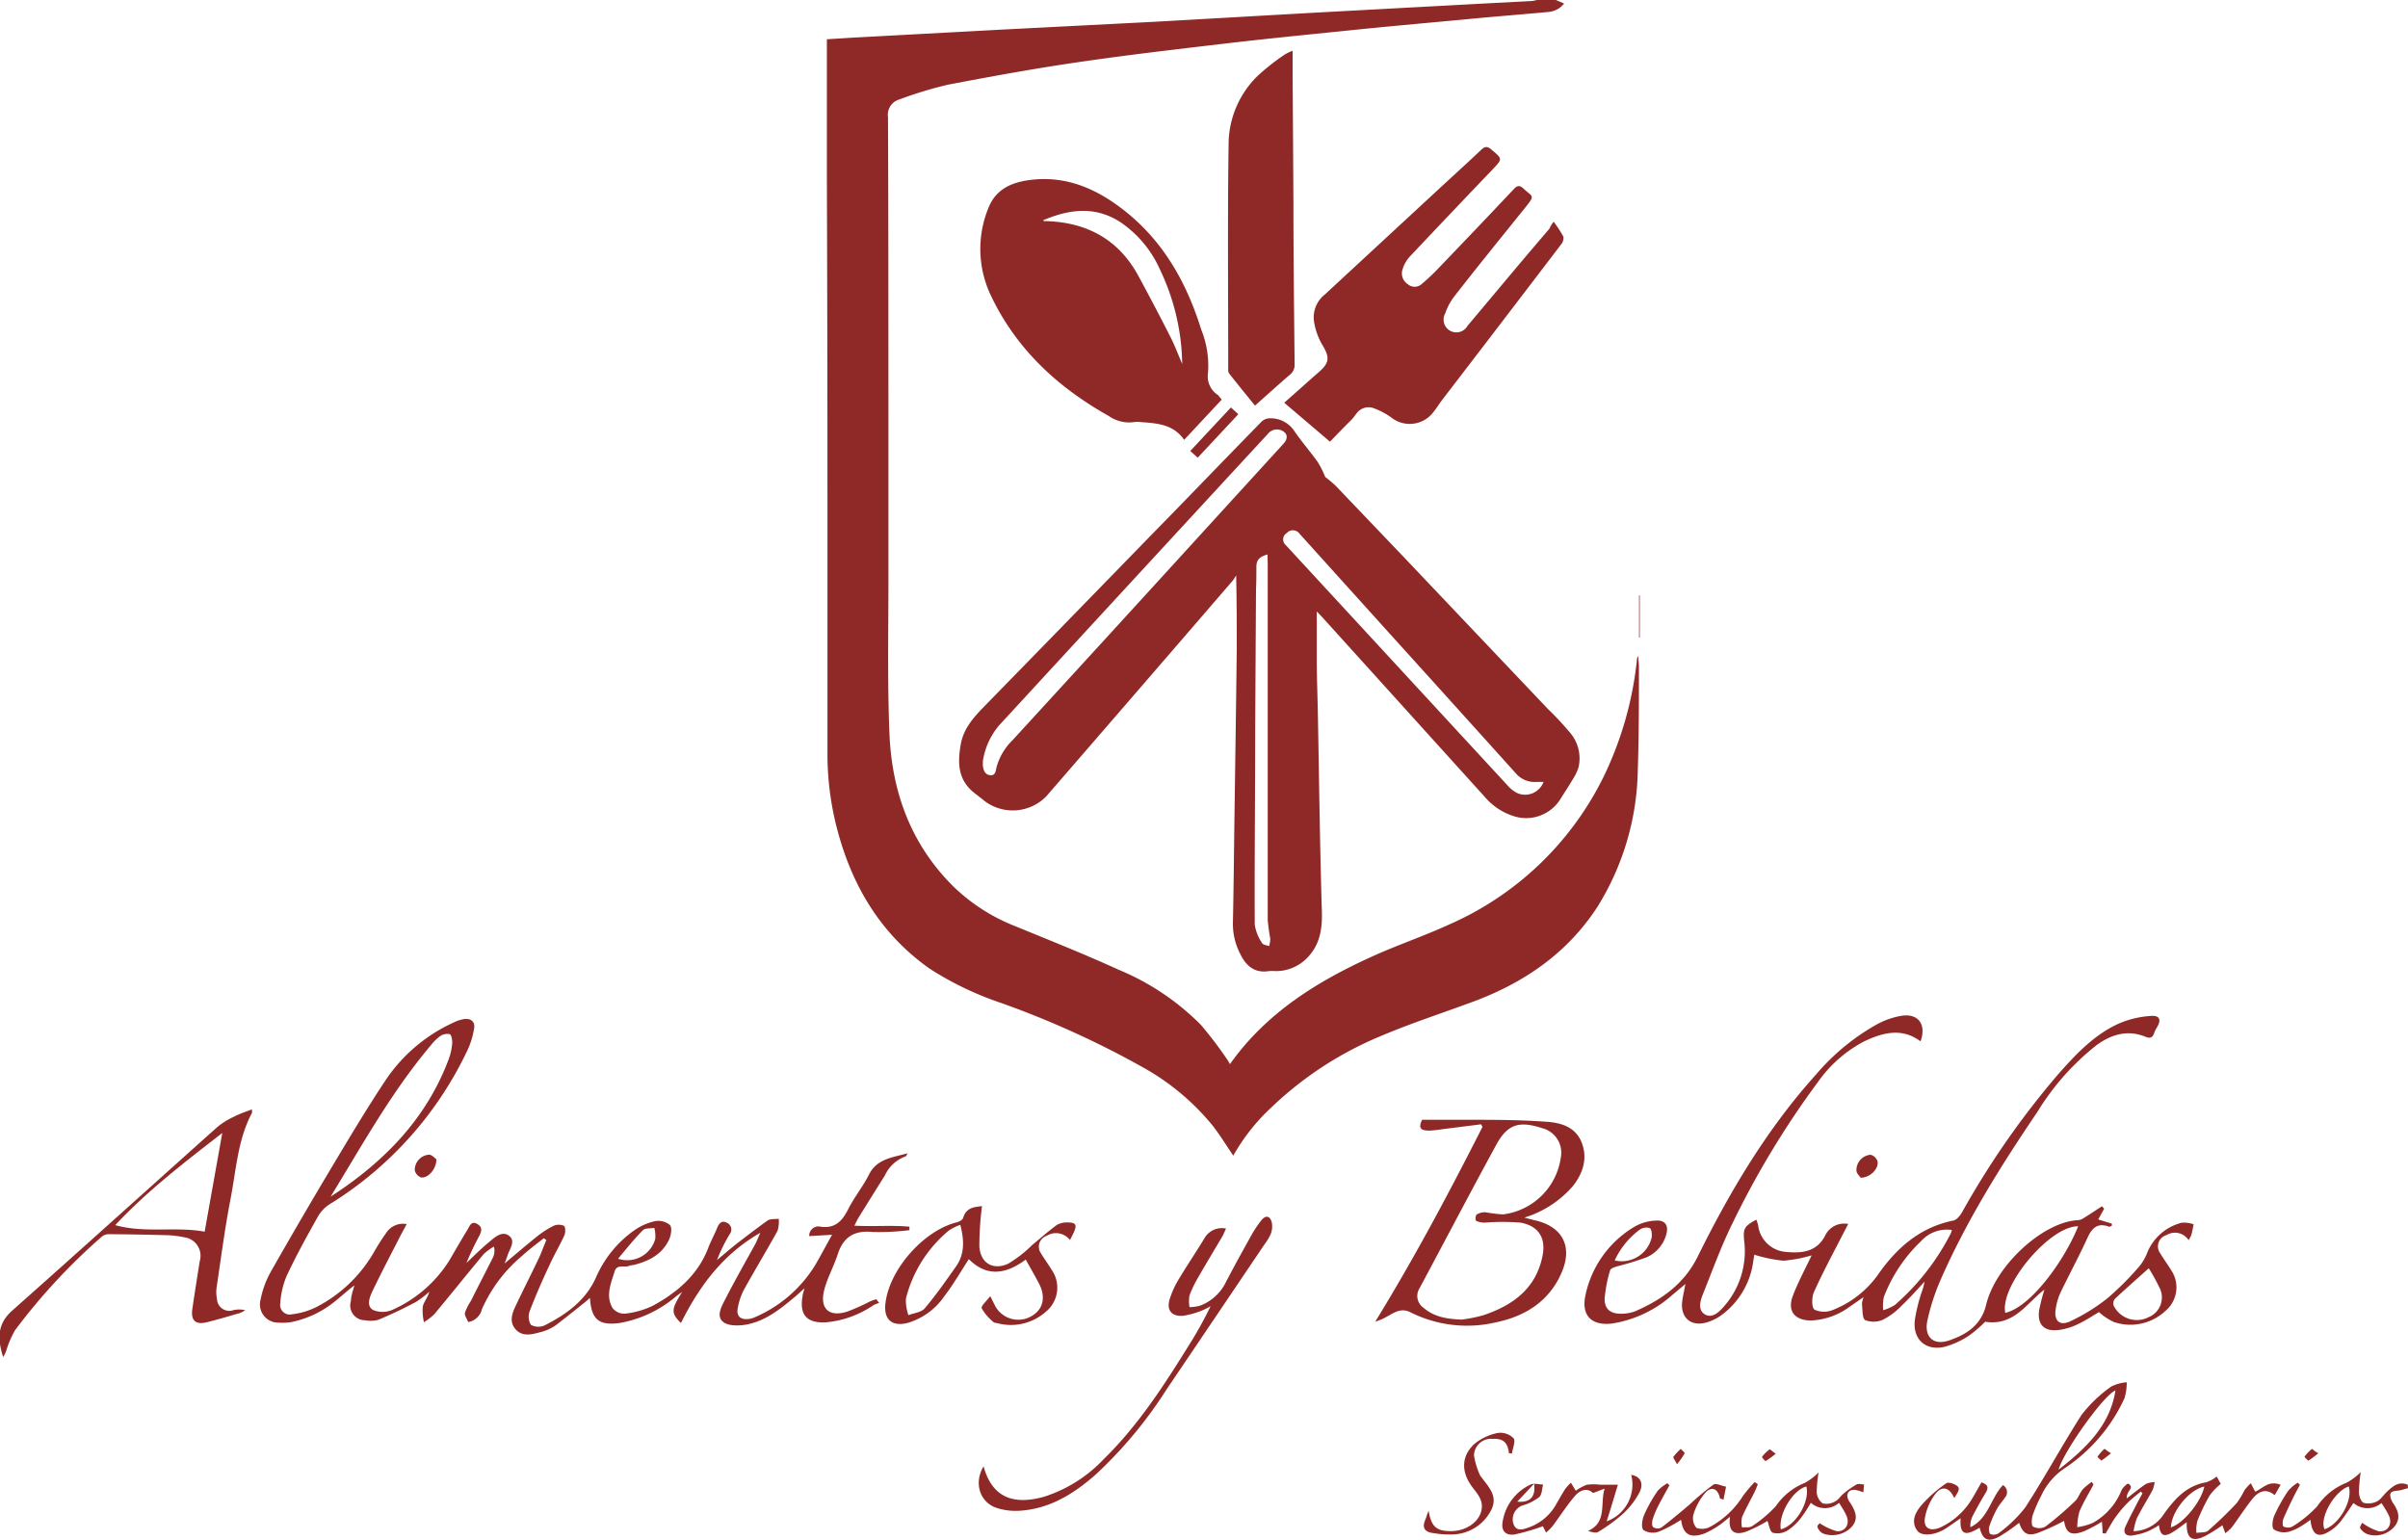 <svg id="Capa_2" data-name="Capa 2" xmlns="http://www.w3.org/2000/svg" viewBox="0 0 325 207.87"><defs><style>.cls-1{fill:#8e2927;}</style></defs><title>Logo-AlimentosYBebidas</title><path class="cls-1" d="M1139,270.94c-.34.09-.67.2-1,.28s-1.07.06-1.3.34,0,.93.2,1.27c.7,1,1.2,2.07.34,3.21a3.4,3.4,0,0,1-3.6,1.15,2,2,0,0,1-1.09-.84c-.1-.17.23-.63.28-.73a7.41,7.41,0,0,0,2.21,1.14c1.25.15,1.9-1,1.38-2.11-.27-.58-.62-1.11-1-1.7a2.92,2.92,0,0,1-3.78,0c-.62.9-1.18,1.79-1.83,2.6a5.7,5.7,0,0,1-1.36,1.18c-1.57,1-2.4.55-2.62-1.52a9.26,9.26,0,0,1-1,.7,6.74,6.74,0,0,1-1.94.92,2.62,2.62,0,0,1-2-.32c-.31-.27-.18-1.3.06-1.85a21.85,21.85,0,0,1,1.89-3.37,5.37,5.37,0,0,1,1.27-1.08l.31.27c-.24.46-.5.92-.74,1.39-.51,1-1,2.09-1.49,3.17-.13.32-.14,1,0,1.08a1.36,1.36,0,0,0,1.21,0,16,16,0,0,0,3.33-2.71,8.62,8.62,0,0,1,4-3.21,8.34,8.34,0,0,0,1.89-1.42,19.4,19.4,0,0,0-.24,2.72c0,.51.28,1.28.63,1.42a2.59,2.59,0,0,0,1.8-.19c.51-.25.85-.83,1.29-1.25.8-.75,1.61-1.52,2.86-1Zm-8-.23c-1.94.65-4,4.28-3.26,5.78C1129.75,275.83,1131.59,272.56,1131,270.71Z" transform="translate(-814 -70.07)"/><path class="cls-1" d="M861.83,243.57c-1,.77-1.67,1.39-2.43,2a13.73,13.73,0,0,1-6,2.94,7.31,7.31,0,0,1-1.81.09,2.46,2.46,0,0,1-2.43-3.07,12.74,12.74,0,0,1,1.35-3.73q4.34-7.64,8.85-15.16c2.21-3.71,4.45-7.41,6.84-11a22.08,22.08,0,0,1,9-7.54,4.85,4.85,0,0,1,1.48-.48c.89-.1,1.47.36,1.31,1.27a11.14,11.14,0,0,1-.87,2.88,49,49,0,0,1-18.52,20.78,4.85,4.85,0,0,0-1.65,1.66c-1.5,2.67-3,5.37-4.28,8.13a11.32,11.32,0,0,0-.84,3.62,1.3,1.3,0,0,0,1.59,1.51,9.92,9.92,0,0,0,3.33-1,19,19,0,0,0,7.63-7.23,30.56,30.56,0,0,1,1.75-2.76,2.7,2.7,0,0,1,2.76-1.18l-.75,1.39c-1.3,2.55-2.64,5.08-3.87,7.66-.38.8-.86,2,.08,2.54a3.33,3.33,0,0,0,2.71-.06,17.43,17.43,0,0,0,7.62-6.68c.79-1.36,1.58-2.73,2.4-4.07.29-.47.51-1.27,1.33-.8s.54,1.09.23,1.7a36.23,36.23,0,0,0-1.68,3.56c1-.95,2-1.95,3.08-2.84.76-.64,1.73-1.54,2.67-.82s.06,1.78-.22,2.67c-.1.33-.23.65-.38,1.06,1.53-1.28,2.93-2.49,4.37-3.64a12.37,12.37,0,0,1,2.24-1.44,1.72,1.72,0,0,1,1.39,0c.22.14.23.92.06,1.29-.62,1.36-1.39,2.65-2,4-.94,2-1.87,4.11-2.67,6.21a2.13,2.13,0,0,0,.16,1.87,2.08,2.08,0,0,0,1.89.05c2.87-1.47,5.45-3.3,6.85-6.36a15.13,15.13,0,0,1,5.28-6.5,7.78,7.78,0,0,1,2.74-1.19,2.5,2.5,0,0,1,2,.52c.32.38.15,1.42-.13,2-.95,2-2.73,2.88-4.76,3.4a2.36,2.36,0,0,0-.6.11c-.66.3-1.69-.32-2,.83-.5,1.62-1.22,3.26-.24,4.89a2,2,0,0,0,1.64.74,11.5,11.5,0,0,0,3.78-1.07c3.28-1.79,6.07-4.14,7.47-7.79.36-.94.85-1.82,1.23-2.76.26-.63.65-1,1.3-.65a1,1,0,0,1,.39,1.52,21.61,21.61,0,0,0-1.73,3.51c.94-.78,1.86-1.58,2.82-2.33,1.3-1,2.61-2,4-3,.38-.26,1-.17,1.51-.24a4.1,4.1,0,0,1-.16,1.63c-1.48,2.68-3.07,5.3-4.56,8a8.48,8.48,0,0,0-.8,2.4c-.22,1.08.32,1.61,1.42,1.5a2.55,2.55,0,0,0,.81-.21,17.76,17.76,0,0,0,8.21-7.06c.77-1.32,1.48-2.67,2.28-4.1l-3.08.18a1.24,1.24,0,0,1,1.53-1.27c2,.28,2.94-.8,3.75-2.4s2-3.06,2.8-4.67c1.1-2.14,3.22-2.27,5.19-2.84-.09.15-.15.39-.26.42a4.9,4.9,0,0,0-2.79,2.55q-1.77,2.82-3.52,5.65c-.21.33-.37.69-.61,1.15,2.58.15,5-.09,7.43.14v.47a33.36,33.36,0,0,1-5,.24c-2.48-.24-3.92.71-4.67,3-.53,1.65-1.41,3.19-1.83,4.85-.64,2.53.68,3.69,3.14,2.89a28.15,28.15,0,0,0,3-1.34c.28-.13.59-.22.88-.33l.4.52a3.94,3.94,0,0,0-.77.29,13.49,13.49,0,0,1-6.42,2.32c-2.57.13-3.6-1-3.15-3.54,0-.23.11-.46.26-1.05-.68.59-1.09,1-1.53,1.34-1.87,1.57-3.81,3.07-6.25,3.54-1,.19-2.49.23-3.19-.34-1-.79-.2-2.14.3-3.12,1.27-2.47,2.65-4.9,4-7.34.22-.41.38-.86.71-1.58-5.14,2.95-8.25,7.27-10.72,12.18-1.37-1.36-1.31-1.85.17-4.19-.26.18-.52.36-.77.55a16,16,0,0,1-7.67,3.64c-2.78.37-3.83-.45-4-3.39-.33.29-.57.51-.83.71-1.26,1-2.5,2-3.81,3a6.18,6.18,0,0,1-2,.9c-1.17.32-2.49.68-3.41-.38s-.43-2.23.09-3.31c1-2.11,2.07-4.2,3.07-6.31.37-.78.64-1.61,1-2.41l-.34-.26c-1,.79-2,1.53-2.94,2.39a19.93,19.93,0,0,0-5.42,7.2,2.29,2.29,0,0,1-1.85,1.73c-.16-.42-.51-.87-.44-1.24a6.84,6.84,0,0,1,.8-1.6c1-2,2-3.93,3-5.91a2.13,2.13,0,0,0,.11-1.43,7.31,7.31,0,0,0-1.37,1c-2.24,2.69-4.43,5.43-6.67,8.12a8.4,8.4,0,0,1-1.4,1.08,7,7,0,0,1-.16-2.11c.15-.66.69-1.23.88-2a12.77,12.77,0,0,1-1.84,1.4c-1.63.86-3.29,1.66-5,2.37a3.71,3.71,0,0,1-1.79.08,2,2,0,0,1-1.94-2.63C861.37,245.05,861.59,244.45,861.83,243.57Zm-3.17-12c7.15-4.64,12.92-10.48,15.94-18.64a8.07,8.07,0,0,0,.44-2.13c0-.39-.12-1.07-.34-1.14a1.72,1.72,0,0,0-1.3.27,6.69,6.69,0,0,0-1.28,1.27C866.86,217.43,862.93,224.57,858.66,231.53Zm38.78,8.41a3.92,3.92,0,0,0,5-2.69,4.46,4.46,0,0,0-.13-1.48c-.52.1-1.24,0-1.54.32C899.59,237.3,898.54,238.64,897.44,239.94Z" transform="translate(-814 -70.07)"/><path class="cls-1" d="M1063.45,235.28c-.3.57-.52,1-.73,1.4-1.32,2.58-2.7,5.13-3.89,7.78-.32.69-.33,2.12.07,2.39a3.14,3.14,0,0,0,2.57,0,13.58,13.58,0,0,0,5.93-4.63c2.53-3.66,5.69-6.48,10.24-7.4.44-.09.89-.64,1.15-1.08a113.51,113.51,0,0,1,13-18.67c2.44-2.76,5-5.49,8.44-6.95a13.16,13.16,0,0,1,4.07-.92c1.21-.09,1.44.54.79,1.59a3.53,3.53,0,0,0-.36.76c-.21.57-.53.72-1.12.48-2.41-1-4.6-.36-6.6,1.08a34,34,0,0,0-8,9c-5,7.38-9.7,14.89-13.25,23.07a29.78,29.78,0,0,0-1.61,5.06c-.51,2.25.76,3.5,2.92,2.76,2.35-.8,4.35-2.07,5-4.84,1.28-5.29,7.68-11.17,12.39-11.39a1.69,1.69,0,0,0,.74-.26c.85-.53,1.67-1.08,2.5-1.62l.29.33-.8,1.45,1.84.57,0,.28c-.13.05-.29.17-.38.13-1.49-.55-2.26.1-2.88,1.44-1.16,2.53-2.49,5-3.69,7.49a8.29,8.29,0,0,0-.63,2.2c-.26,1.52.52,2.31,1.92,1.66a25.35,25.35,0,0,0,5.1-3.16,39.22,39.22,0,0,0,4.27-4.28,6.81,6.81,0,0,0,1.11-1.95,6.82,6.82,0,0,1,4.63-3.94,4,4,0,0,1,1.59.22c-.1.48-.19,1-.32,1.45a4.75,4.75,0,0,1-.36.68,2.2,2.2,0,0,0-3-.67,1.58,1.58,0,0,0-.82,2.47c.45.77,1,1.48,1.45,2.24a4.13,4.13,0,0,1-.73,5.49,6.91,6.91,0,0,1-7,1.52,8.24,8.24,0,0,1-2-1.33c-.92.54-1.9,1.2-3,1.7a8.46,8.46,0,0,1-2.41.71c-2,.25-2.94-.73-2.66-2.68a26.31,26.31,0,0,1,.71-2.77c-2.43,1.86-4.12,4.95-8,4.34a16.79,16.79,0,0,1-2.24,1.91,11.27,11.27,0,0,1-3.26,1.48c-2.54.56-4.26-1-4-3.56a23.4,23.4,0,0,1,.9-3.74,8.09,8.09,0,0,0,.42-1.5c-1,1.08-2,2.2-3.07,3.22a9.43,9.43,0,0,1-2.49,1.89,3.13,3.13,0,0,1-2.45.08c-.42-.23-.34-1.41-.44-2.18a3.21,3.21,0,0,1,.23-.93l-1.9,1.31a9.44,9.44,0,0,1-5.17,1.85c-2.25,0-3.28-1.29-2.47-3.37.71-1.86,1.68-3.64,2.52-5.42a18.85,18.85,0,0,1-3.81.72,19.52,19.52,0,0,1-3.93-.81c0,.08-.07.45-.13.83a10.77,10.77,0,0,1-4.29,7.32,6.49,6.49,0,0,1-2.05,1c-2.09.6-3.52-.67-3.26-2.84.09-.71.26-1.42.44-2.36-.68.57-1.19,1-1.71,1.43a15.91,15.91,0,0,1-8.19,3.91c-2.76.33-4.16-1.06-3.61-3.75a14.12,14.12,0,0,1,6.72-9.37,6.33,6.33,0,0,1,2.75-.77c1.31-.11,1.82.66,1.43,1.94a4.71,4.71,0,0,1-2.61,3,38.75,38.75,0,0,1-4,1.23c-.35.11-.88.28-.94.52a18.1,18.1,0,0,0-.75,3.88c0,1.38.79,2,2.2,2a5.44,5.44,0,0,0,1.89-.32c3.59-1.56,6.63-3.68,8.46-7.37,4.36-8.82,9.36-17.25,16-24.62a30,30,0,0,1,8.09-6.69,10.6,10.6,0,0,1,3.5-1.23c2.25-.31,3.3,1.23,2.5,3.46-2.54-1.89-5.12-1.17-7.6,0a17.58,17.58,0,0,0-6.16,5.37,119.4,119.4,0,0,0-11.65,19.25c-1.53,3.1-2.7,6.37-4,9.6-.34.88-.67,2.08.33,2.65s1.91-.36,2.56-1.1a11.26,11.26,0,0,0,2.71-8.89c-.14-1.6,0-1.92,1.64-2.81a4.71,4.71,0,0,1,.25.75,4.09,4.09,0,0,0,3.82,3.61c2.11.19,4.12,0,5.25-2.26A2.85,2.85,0,0,1,1063.45,235.28Zm21.19,12c3.43-.76,8-7.07,9.84-11.68C1090.69,235.53,1083.93,243.56,1084.64,247.24Zm-7.21-11.19a4.71,4.71,0,0,0-4.17,1.53,20.54,20.54,0,0,0-5,7.51,5.89,5.89,0,0,0-.09,1.79,6.41,6.41,0,0,0,1.57-.7,32.24,32.24,0,0,0,7.56-9.68A1.56,1.56,0,0,0,1077.43,236.05Zm26.56,5.19c-1.51,1.36-3.06,2.71-4.55,4.11a1,1,0,0,0-.17.91,3.49,3.49,0,0,0,4.75,1.55,2.88,2.88,0,0,0,1.39-4.07A27.11,27.11,0,0,0,1104,241.24Zm-72-1.06a4.16,4.16,0,0,0,4.93-3.11c.07-.42,0-1.12-.26-1.27a1.56,1.56,0,0,0-1.32.19A10.78,10.78,0,0,0,1031.94,240.18Z" transform="translate(-814 -70.07)"/><path class="cls-1" d="M999.6,248.49c5.36-8.72,10-17.47,14.48-26.3l-.17-.36-5.4.68a14,14,0,0,1-1.57.17c-1.29,0-1.51-.4-1-1.46,2.61,0,5.13,0,7.65,0,3.06,0,6.13.05,9.19.27,2,.14,3.9.74,4.71,2.84s.16,4.14-1.23,5.87a14.12,14.12,0,0,1-6.52,4.22c.46.12.92.25,1.39.36,3.77.84,5.18,3.55,3.62,7.1-1.68,3.85-4.89,5.85-8.81,6.67a17,17,0,0,1-11.56-1.34c-1.44-.74-2.45.24-3.58.78C1000.47,248.17,1000.1,248.29,999.6,248.49Zm11.68-.3a20.05,20.05,0,0,0,2.92-.59c4-1.34,7.14-3.61,8-8.07.46-2.37-.55-4-3-4.43a30.65,30.65,0,0,0-4.79,0,2.75,2.75,0,0,1-1.2-.25,1,1,0,0,1,.07-.83,2.12,2.12,0,0,1,1.2-.32,19.8,19.8,0,0,0,2.38.29,9,9,0,0,0,7.81-7.75,3.41,3.41,0,0,0-2.53-3.89c-3.06-1-4.65-.57-6.17,2.2-3.52,6.45-6.92,12.95-10.39,19.43a1.92,1.92,0,0,0,.52,2.59C1007.49,247.78,1009.13,248.11,1011.28,248.19Z" transform="translate(-814 -70.07)"/><path class="cls-1" d="M848,219.81c0,.2.05.38,0,.49-1.92,3.62-2.12,7.67-2.88,11.58s-1.29,8-1.89,12a4.81,4.81,0,0,0,.06,1.56,1.66,1.66,0,0,0,2.19,1.48,3.45,3.45,0,0,1,1.6,0,3.64,3.64,0,0,1-.63.36c-1.51.44-3,.89-4.55,1.27s-2.16-.28-1.94-1.79c.31-2.16.66-4.31,1-6.47a2.51,2.51,0,0,0-2.1-3.21,12.94,12.94,0,0,0-2.64-.29c-2.5-.07-5-.11-7.51-.13a1.49,1.49,0,0,0-1,.36,81.86,81.86,0,0,0-11.67,12.59,13.28,13.28,0,0,0-1.19,2.75,3.58,3.58,0,0,1-.43.88c-.72-2.31-.88-4.39,1.2-6.24,9.27-8.23,18.47-16.54,27.71-24.8a10.12,10.12,0,0,1,2.24-1.39C846.38,220.38,847.18,220.14,848,219.81Zm-6.38,16.52L844,223c-5,3.89-10,7.69-14.45,12.44C833.7,236.57,837.63,235.59,841.66,236.33Z" transform="translate(-814 -70.07)"/><path class="cls-1" d="M1096.54,270.48c-.64,1.2-1.35,2.36-1.88,3.6a8.24,8.24,0,0,0-.3,2.13,8.22,8.22,0,0,0,2.1-.58,8.73,8.73,0,0,0,3.86-4.37c.15-.39.83-1,.93-.92.79.47,0,.93-.11,1.4a.94.94,0,0,0-.08.57c.86-.65,1.69-1.34,2.58-1.94a3.58,3.58,0,0,1,1.17-.25,4.67,4.67,0,0,1-.28,1.07c-.69,1.27-1.46,2.51-2.12,3.8a8.91,8.91,0,0,0-.45,1.76,5,5,0,0,0,4.08-2.3c1.48-2.06,3.06-3.84,5.73-4.3a4.61,4.61,0,0,0,1.41-.78l.55,1a8.52,8.52,0,0,0-1.48,1.53,25.36,25.36,0,0,0-1.68,3.48,4.93,4.93,0,0,0-.13,1.6c.53-.09,1.22,0,1.57-.29a52.7,52.7,0,0,0,3.88-3.74,12.83,12.83,0,0,0,1.06-1.76,7.93,7.93,0,0,1,.83-.91l.6,1.14c1-.43,1.84-1.58,3.43-.93-.29.51-.52.91-.81,1.4-1.18-1-2.18-.48-2.94.43-1,1.23-1.87,2.61-2.83,3.9a5.24,5.24,0,0,1-.89.8c-.13-.36-.27-.73-.39-1.07a21.48,21.48,0,0,1-2.19,1.38c-1.9,1-2.71.43-2.62-1.79-.71.51-1.31,1-2,1.4-1.11.64-1.57.39-1.76-1a10.83,10.83,0,0,1-1.47.82,9.24,9.24,0,0,1-2.18.58c-.86.09-1.23-.42-.86-1.22.49-1.1,1.07-2.16,1.62-3.24.22-.42.45-.83.68-1.24l-.24-.24c-.61.52-1.26,1-1.82,1.57a15.86,15.86,0,0,0-1.62,1.94c-.48.68-.87,1.43-1.3,2.16l-.41-.05c0-.54-.06-1.08-.09-1.55a19.27,19.27,0,0,1-2.42,1.29c-1.77.67-2.44.24-2.69-1.4A30.87,30.87,0,0,1,1089,277c-1.42.47-2,0-2.48-1.38a26.89,26.89,0,0,1-2.66,1.85c-1.53.83-2.28.45-2.67-1.19-1.69,1-2.75,1.24-2.57-1.28-.74.52-1.41,1-2.11,1.45-1.44.88-3.14,1-3.72.26-.94-1.25-.27-2.5.51-3.43a17.8,17.8,0,0,1,3.39-3c.3-.21,1.29.12,1.59.49s-.22,1-.52,1.52c-.63-1.44-1.63-1.75-2.55-.57a7.52,7.52,0,0,0-1.39,3.12c-.29,1.46.6,2,2,1.43a9.76,9.76,0,0,0,4.22-3.7c.49-.78.92-1.6,1.39-2.41.86.29,1,.67.59,1.38-.66,1.07-1.26,2.16-1.83,3.27a2.9,2.9,0,0,0-.25,1.4c2.42-1.15,2.73-3.91,4.39-5.68a1.1,1.1,0,0,1,.26,1.7c-.36.54-.81,1-1.11,1.59a14.85,14.85,0,0,0-1,2.32c-.1.29,0,.91.15,1a1.24,1.24,0,0,0,1.1-.1,18.56,18.56,0,0,0,3.6-3.47c2.65-4.11,5-8.43,7.61-12.52a18.74,18.74,0,0,1,4-3.82,5.66,5.66,0,0,1,2.1-.58,7.38,7.38,0,0,1-.3,2.14,22.64,22.64,0,0,1-8,9.41,9,9,0,0,0-3.24,3.76,19,19,0,0,0-1.16,2.66c-.15.48-.19,1.37.06,1.52a1.81,1.81,0,0,0,1.65,0,46.26,46.26,0,0,0,4-3.43c.46-.43.65-1.13,1.06-1.62a7.85,7.85,0,0,1,1.23-1Zm3-12.73c-1.59.56-7.11,8.38-7.69,10.69C1095.55,265.54,1098.76,262.52,1099.52,257.75Zm7.47,18.48c1.69-.53,4.06-3.43,4.5-5.5C1109.49,271.12,1107.07,274.08,1107,276.23Z" transform="translate(-814 -70.07)"/><path class="cls-1" d="M946.75,268c1.1,4,3.78,5.35,8.23,4.08a19,19,0,0,0,8-5.07c4.66-4.56,8.16-10,11.57-15.5a50.65,50.65,0,0,0,2.84-5.14,7.91,7.91,0,0,1-1.08.56,11.6,11.6,0,0,1-2.64.75c-1.59.1-2.26-.79-1.79-2.29a12.51,12.51,0,0,1,1.2-2.63c1.12-1.87,2.35-3.68,3.48-5.55a2.71,2.71,0,0,1,2.91-1.31c-.18.39-.3.71-.46,1-1.09,1.85-2.2,3.68-3.26,5.53a16,16,0,0,0-1.21,2.5,4.91,4.91,0,0,0,0,1.58,5.78,5.78,0,0,0,1.46-.21,6.37,6.37,0,0,0,3.42-3.1c1.1-2.11,2.25-4.2,3.41-6.28a15.54,15.54,0,0,1,1.4-2.12c.61-.76,1.21-.63,1.43.33a2.86,2.86,0,0,1-.15,1.5,7.08,7.08,0,0,1-.87,1.44q-6.57,9.75-13.15,19.48A58.85,58.85,0,0,1,962,269c-3,2.67-6.34,4.78-10.52,5a8.27,8.27,0,0,1-3.08-.43C946.2,272.76,945.43,270.19,946.75,268Z" transform="translate(-814 -70.07)"/><path class="cls-1" d="M946.54,232.87a42.94,42.94,0,0,0-.36,5.44c.14,2.23,1.81,3.26,3.86,2.35a16.46,16.46,0,0,0,3.28-2.55c1.12-.91,2.19-1.88,3.35-2.72a2.87,2.87,0,0,1,1.51-.31c1,0,1.2.33.77,1.28-.14.33-.32.65-.54,1.09a2.37,2.37,0,0,0-3.14-.57,1.55,1.55,0,0,0-.75,2.4c.45.76,1,1.48,1.45,2.24a4.19,4.19,0,0,1-.78,5.58,7.11,7.11,0,0,1-6.67,1.55c-.16,0-.36-.05-.46-.15a6.67,6.67,0,0,1-1.56-1.83c-.13-.31.67-1,1.15-1.64l.6,1.19a3.54,3.54,0,0,0,5.36,1.24c1.25-.92,1.49-2.48.62-4.14-.56-1.06-1.16-2.1-1.79-3.23-2.47,1.83-5.11,2.52-7.68-.06-1.09,1.68-2.07,3.39-3.26,4.94a9.17,9.17,0,0,1-5,3.67c-2.11.53-3.23-.45-3-2.58.48-4.59,5.16-9.9,9.64-11,.32-.08.79-.34.86-.61C944.42,233,945.61,233,946.54,232.87Zm-2.93,2.53a6.75,6.75,0,0,0-1.5.73,17.43,17.43,0,0,0-5.84,9.22,5.86,5.86,0,0,0,.34,2.24c.75-.29,1.75-.38,2.21-.93,1.52-1.8,2.87-3.74,4.23-5.67C944.22,239.31,944.14,237.45,943.61,235.4Z" transform="translate(-814 -70.07)"/><path class="cls-1" d="M1046.14,272.33c-.25-1.32-1.14-1.72-2-.74a8,8,0,0,0-1.58,2.9,2,2,0,0,0,.4,1.81,2.28,2.28,0,0,0,1.87-.15,12,12,0,0,0,4.44-4.2,20.55,20.55,0,0,1,1.55-1.83l.43.28c-.13.33-.25.67-.41,1-.57,1.16-1.22,2.28-1.73,3.47a3.53,3.53,0,0,0,0,1.37c.46-.05,1,.07,1.37-.17a17.4,17.4,0,0,0,3.2-2.7,8.59,8.59,0,0,1,3.89-3.13,8.16,8.16,0,0,0,1.88-1.42,16.22,16.22,0,0,0-.25,2.73A2.05,2.05,0,0,0,1060,273a2.31,2.31,0,0,0,1.68-.27c.45-.21.74-.73,1.15-1.06a11.73,11.73,0,0,1,1.75-1.23c.26-.14.68,0,1,0l-.09,1.07a5.17,5.17,0,0,0-1.11-.34c-.91-.07-1.31.59-.88,1.41.07.15.18.27.26.41.93,1.45.94,2.34.06,3.28a3.63,3.63,0,0,1-3.81.78,1.64,1.64,0,0,1-.72-.88c-.06-.19.33-.5.32-.49a8,8,0,0,0,2.3,1.07c1.19.09,1.78-1,1.3-2.09-.26-.59-.62-1.13-1-1.74a2.88,2.88,0,0,1-3.81,0,20.83,20.83,0,0,1-1.3,2,7.32,7.32,0,0,1-1.83,1.73,2.59,2.59,0,0,1-2,.31c-.4-.15-.51-1.08-.72-1.59a20.72,20.72,0,0,1-2.87,1.44c-1.7.58-2.45-.11-2.18-2-.49.37-.86.7-1.27,1a12.39,12.39,0,0,1-2.08,1.21c-2,.77-3,.2-3.26-1.81a19.19,19.19,0,0,1-3,1.6,2.41,2.41,0,0,1-2.08-.21c-.34-.36-.17-1.44.1-2.06a19.36,19.36,0,0,1,1.84-3.26,5.25,5.25,0,0,1,1.29-1l.28.27c-.49.9-1,1.78-1.46,2.69a12,12,0,0,0-.8,1.89c-.1.34-.13.91.07,1.08a1.13,1.13,0,0,0,1.1.05c1.31-1,2.56-2.05,3.81-3.11a38.8,38.8,0,0,1,3.2-2.68c.35-.24,1.14.17,1.72.27-.11.59-.23,1.17-.35,1.75Zm8.21,4.17c2.07-.54,3.94-3.76,3.45-5.78C1056,271.16,1054,274.46,1054.35,276.5Z" transform="translate(-814 -70.07)"/><path class="cls-1" d="M1022.24,276.08a29.12,29.12,0,0,1-3.8,1.11c-1.26.19-1.86-.52-1.63-1.74a6.67,6.67,0,0,1,3.78-5c.46-.21,1.12,0,1.68,0-.16.58-.15,1.37-.53,1.7a6.73,6.73,0,0,1-2.32,1.15,2,2,0,0,0-1.19,2.35c.29,1.06,1.09.95,1.85.68a6.87,6.87,0,0,0,3.83-3c.44-.77.87-1.54,1.35-2.29a6.56,6.56,0,0,1,.76-.83l.66,1.08a6.22,6.22,0,0,1,1.5-.81,7,7,0,0,1,1.77,0h2.41c-.5,1.66-1,3.35-1.51,4.94a5.28,5.28,0,0,0,3.31-6.27c1.24.18,1.76,1.17,1.07,2.45a11,11,0,0,1-2.13,2.76,22.66,22.66,0,0,1-3.4,2.49c-.33.21-.9,0-1.38-.13,2.62-1.15,1.62-3.7,2.25-5.72l-1.56.6c-.8-.76-1.77-.41-2.46.41-1.1,1.28-2,2.71-3,4.05a7.31,7.31,0,0,1-.88.88Zm-3.46-3.32c1.7.17,2.52-.63,2.27-2.41Z" transform="translate(-814 -70.07)"/><path class="cls-1" d="M1017.66,266.22c-.17-1.43-.76-2-2.19-1.93a2.3,2.3,0,0,0-2.53,2.22,10.27,10.27,0,0,0,.77,2.6,1.48,1.48,0,0,0,.27.4c.95,1.29,2.2,2.51,1.31,4.33a6,6,0,0,1-5,3.34,12.72,12.72,0,0,1-2.88-.18c-1-.12-1.53-.62-1.07-1.72.18-.41.27-.87.48-1.27.35,2.08,1,2.74,3,2.73,2.12,0,3.93-1.3,4.16-3,.18-1.27-.64-2.1-1.31-3-1.47-2-1.46-4.11.32-5.76a7.09,7.09,0,0,1,3.18-1.49,2.49,2.49,0,0,1,2.11.72c.31.38-.12,1.35-.22,2.06Z" transform="translate(-814 -70.07)"/><path class="cls-1" d="M1065.14,229.05c-.14-.21-.54-.56-.58-.94a2.07,2.07,0,0,1,1.92-2.17,1.36,1.36,0,0,1,.93.9C1067.57,227.83,1066.46,229,1065.14,229.05Z" transform="translate(-814 -70.07)"/><path class="cls-1" d="M872.9,226.55c0,1.34-1.14,2.59-2.07,2.45a1.36,1.36,0,0,1-.85-.95,2.06,2.06,0,0,1,2-2.12C872.35,226,872.69,226.41,872.9,226.55Z" transform="translate(-814 -70.07)"/><path class="cls-1" d="M1024,70.07l1.1.48a3,3,0,0,1-2.18,1.14c-3.73.35-7.47.63-11.2,1-5.48.51-11,1-16.46,1.57-5.32.54-10.64,1.07-16,1.7-6.66.78-13.33,1.56-20,2.54-5.79.85-11.56,1.9-17.31,3a53.87,53.87,0,0,0-6.59,2,2.15,2.15,0,0,0-1.51,2.37c.06,13.31.05,26.63.06,39.94q0,11.17,0,22.34c0,7-.15,14,.14,21,.33,7.87,2.92,14.94,8.65,20.6a25.06,25.06,0,0,0,8.31,5.33c4.69,1.93,9.41,3.8,14,5.9a33.75,33.75,0,0,1,11.09,7.45,54.33,54.33,0,0,1,3.49,4.59,5.23,5.23,0,0,1,.41.69c4.92-6.94,11.8-11.19,19.3-14.58,3.38-1.53,6.92-2.72,10.29-4.27a42,42,0,0,0,20.87-20,47.37,47.37,0,0,0,4.48-15.81.53.53,0,0,1,.17-.4c0,.52.1,1,.09,1.56,0,4.57,0,9.13-.15,13.69a36,36,0,0,1-5.42,18.53c-4.16,6.43-10.15,10.44-17.22,13-4.12,1.51-8.3,2.88-12.34,4.61a47.76,47.76,0,0,0-14.55,9.58,26.86,26.86,0,0,0-5.07,6.44c-.91-1.34-1.74-2.7-2.7-3.95a32.49,32.49,0,0,0-9.55-8,124.32,124.32,0,0,0-19-8.63,43.32,43.32,0,0,1-9.73-4.66c-6.37-4.5-10.2-10.7-12.28-18.09a40,40,0,0,1-1.51-10.94q0-16.78,0-33.58,0-22.14-.08-44.27c0-5.87,0-11.74,0-17.6V75.37l3.35-.21,20-1.08L970,73,991.1,71.8,1014,70.56l6.67-.35c.26,0,.53-.1.79-.14Z" transform="translate(-814 -70.07)"/><path class="cls-1" d="M991.72,152.61c0,2.24,0,4.36,0,6.47,0,2.49.11,5,.15,7.49.17,8.85.27,17.7.54,26.55.07,2.42-.29,4.52-2,6.26a5.86,5.86,0,0,1-4.24,1.77,6.74,6.74,0,0,0-.9,0c-1.93.31-3.09-.7-3.87-2.3a8.85,8.85,0,0,1-1-4.15c.1-4.51.14-9,.2-13.53.11-7.79.23-15.58.32-23.38,0-3.28,0-6.56-.08-10.06a6.41,6.41,0,0,1-.45.7Q967.83,163,955.24,177.53a6.32,6.32,0,0,1-8.33.68c-.68-.59-1.46-1.07-2.07-1.71-1.6-1.7-1.54-3.79-1.18-5.9.38-2.28,1.88-3.85,3.41-5.41q11.19-11.46,22.35-22.94c5-5.1,9.91-10.22,14.88-15.3a1.64,1.64,0,0,1,1.12-.42,3.84,3.84,0,0,1,3.25,1.69c1,1.46,2.16,2.79,3.19,4.23a13.12,13.12,0,0,1,1,2,17.1,17.1,0,0,1,1.41,1.19q4.78,5,9.55,10l19.07,20.1a41.39,41.39,0,0,1,2.94,3.14,5.35,5.35,0,0,1,1.23,4.72,6.3,6.3,0,0,1-.75,1.6c-.52.89-1.09,1.75-1.64,2.62a5.45,5.45,0,0,1-6.47,2.38,8.51,8.51,0,0,1-3.8-2.56l-21.91-24.23Zm-45.07,20.23c0,.32,0,.43,0,.54.06.64.29,1.26,1,1.33s.74-.61.85-1.09a8.14,8.14,0,0,1,2.17-3.65q14.91-16.26,29.77-32.57l6.81-7.46c.57-.63.54-1.28-.06-1.65a1.54,1.54,0,0,0-2,.27Q967,148.26,948.83,168A9.7,9.7,0,0,0,946.65,172.84Zm75.68,2.77c-.36,0-.62,0-.87,0a3.34,3.34,0,0,1-2.84-1.12q-8.54-9.48-17.09-18.93l-12.12-13.43a1.11,1.11,0,0,0-1.75-.1,1,1,0,0,0-.14,1.6q15,16.26,30,32.51a4.19,4.19,0,0,0,1.3,1A2.66,2.66,0,0,0,1022.33,175.61Zm-37.26-30.7c-1.11.32-1.48.75-1.5,1.63,0,1,0,2.07-.05,3.1q-.06,9.57-.11,19.15c0,8.7-.1,17.39-.06,26.09a6,6,0,0,0,1,2.5c.12.23.62.28.94.4a4.09,4.09,0,0,0,.16-1,24.59,24.59,0,0,1-.35-2.54q0-24,0-48.1Z" transform="translate(-814 -70.07)"/><path class="cls-1" d="M978.9,124l-5.08,5.44c-1.43-2.08-3.61-2.24-5.79-2.39a3.5,3.5,0,0,0-1,0,4.78,4.78,0,0,1-3.38-.83c-7-3.92-12.68-9.21-16.08-16.62a14.58,14.58,0,0,1-.25-11.25c1-2.74,3.16-3.67,5.8-4,4.66-.56,8.62,1.09,12.24,3.84,5.52,4.19,8.75,9.89,10.77,16.38a13,13,0,0,1,.91,5.82,3,3,0,0,0,1.34,3C978.57,123.61,978.7,123.78,978.9,124Zm-5.34-4.79a30.47,30.47,0,0,0-3-12.75,15.16,15.16,0,0,0-5.43-6.46c-3.38-2.14-6.82-1.69-10.34-.2.09.09.1.12.12.12l.4,0c5.48.2,9.69,2.52,12.34,7.4,1.43,2.65,2.84,5.31,4.2,8C972.52,116.59,973,117.91,973.56,119.2Z" transform="translate(-814 -70.07)"/><path class="cls-1" d="M1023.69,100A15.73,15.73,0,0,1,1025,102a1.33,1.33,0,0,1-.31,1.07q-8,10.5-16.06,21c-.41.54-.76,1.13-1.19,1.65a4,4,0,0,1-5.73.65,10.15,10.15,0,0,0-2.36-1.22,2,2,0,0,0-2.3.78c-.21.25-.38.53-.61.76-1,1-1.91,1.92-2.94,3l-6.17-5.26,3.12-2.77c.52-.47,1.06-.94,1.59-1.4,1.44-1.27,1.43-2,.39-3.71a8.79,8.79,0,0,1-1.09-3.17,3.91,3.91,0,0,1,1.46-3.55l16.62-15.38c1.5-1.38,3-2.74,4.48-4.15.49-.47.83-.52,1.37-.06,1.54,1.3,1.55,1.26.14,2.74q-5.61,5.86-11.17,11.76a4.64,4.64,0,0,0-.94,1.68,1.73,1.73,0,0,0,.69,2,1.42,1.42,0,0,0,1.88,0,28.74,28.74,0,0,0,2.53-2.41q5-5.2,9.94-10.44c.41-.44.76-.53,1.23-.09,1.33,1.24,1.67.88.27,2.63-3.22,4-6.47,8-9.66,12.1a8.15,8.15,0,0,0-1.12,2.15,1.72,1.72,0,0,0,3,1.7l6.81-8.12q2.13-2.52,4.25-5C1023.29,100.57,1023.41,100.35,1023.69,100Z" transform="translate(-814 -70.07)"/><path class="cls-1" d="M988.46,76.92V80q.06,8.88.11,17.76c0,7.17.09,14.34.16,21.51a1.66,1.66,0,0,1-.64,1.38c-1.56,1.34-3.09,2.73-4.71,4.17-1.19-1.47-2.37-2.91-3.52-4.38a1.12,1.12,0,0,1-.09-.62c0-10.27-.1-20.54.06-30.81a13,13,0,0,1,3.82-8.61,28.8,28.8,0,0,1,3.8-3A6,6,0,0,1,988.46,76.92Z" transform="translate(-814 -70.07)"/><path class="cls-1" d="M980.13,125.07l1,.91-5.48,5.87-1-.91Z" transform="translate(-814 -70.07)"/><path class="cls-1" d="M1035.22,156.13v-5.7h.09v5.7Z" transform="translate(-814 -70.07)"/><path class="cls-1" d="M1053.67,266.29a14.12,14.12,0,0,1-1.37,1,1.79,1.79,0,0,1-.5-.56,5.19,5.19,0,0,1,1-1C1052.88,265.64,1053.23,266,1053.67,266.29Z" transform="translate(-814 -70.07)"/><path class="cls-1" d="M1126.89,266.23a14.1,14.1,0,0,1-1.32,1c-.06,0-.56-.49-.54-.52a5.16,5.16,0,0,1,1-1.06C1126.07,265.63,1126.44,266,1126.89,266.23Z" transform="translate(-814 -70.07)"/><path class="cls-1" d="M1040.34,267.71c-.28-.55-.56-.88-.49-1a8.07,8.07,0,0,1,1-1.07c.18.21.57.51.52.61A10.48,10.48,0,0,1,1040.34,267.71Z" transform="translate(-814 -70.07)"/><path class="cls-1" d="M1098.92,266.22a13.31,13.31,0,0,1-1.3,1s-.55-.47-.53-.51a5.35,5.35,0,0,1,.94-1.07C1098.1,265.63,1098.47,266,1098.92,266.22Z" transform="translate(-814 -70.07)"/></svg>